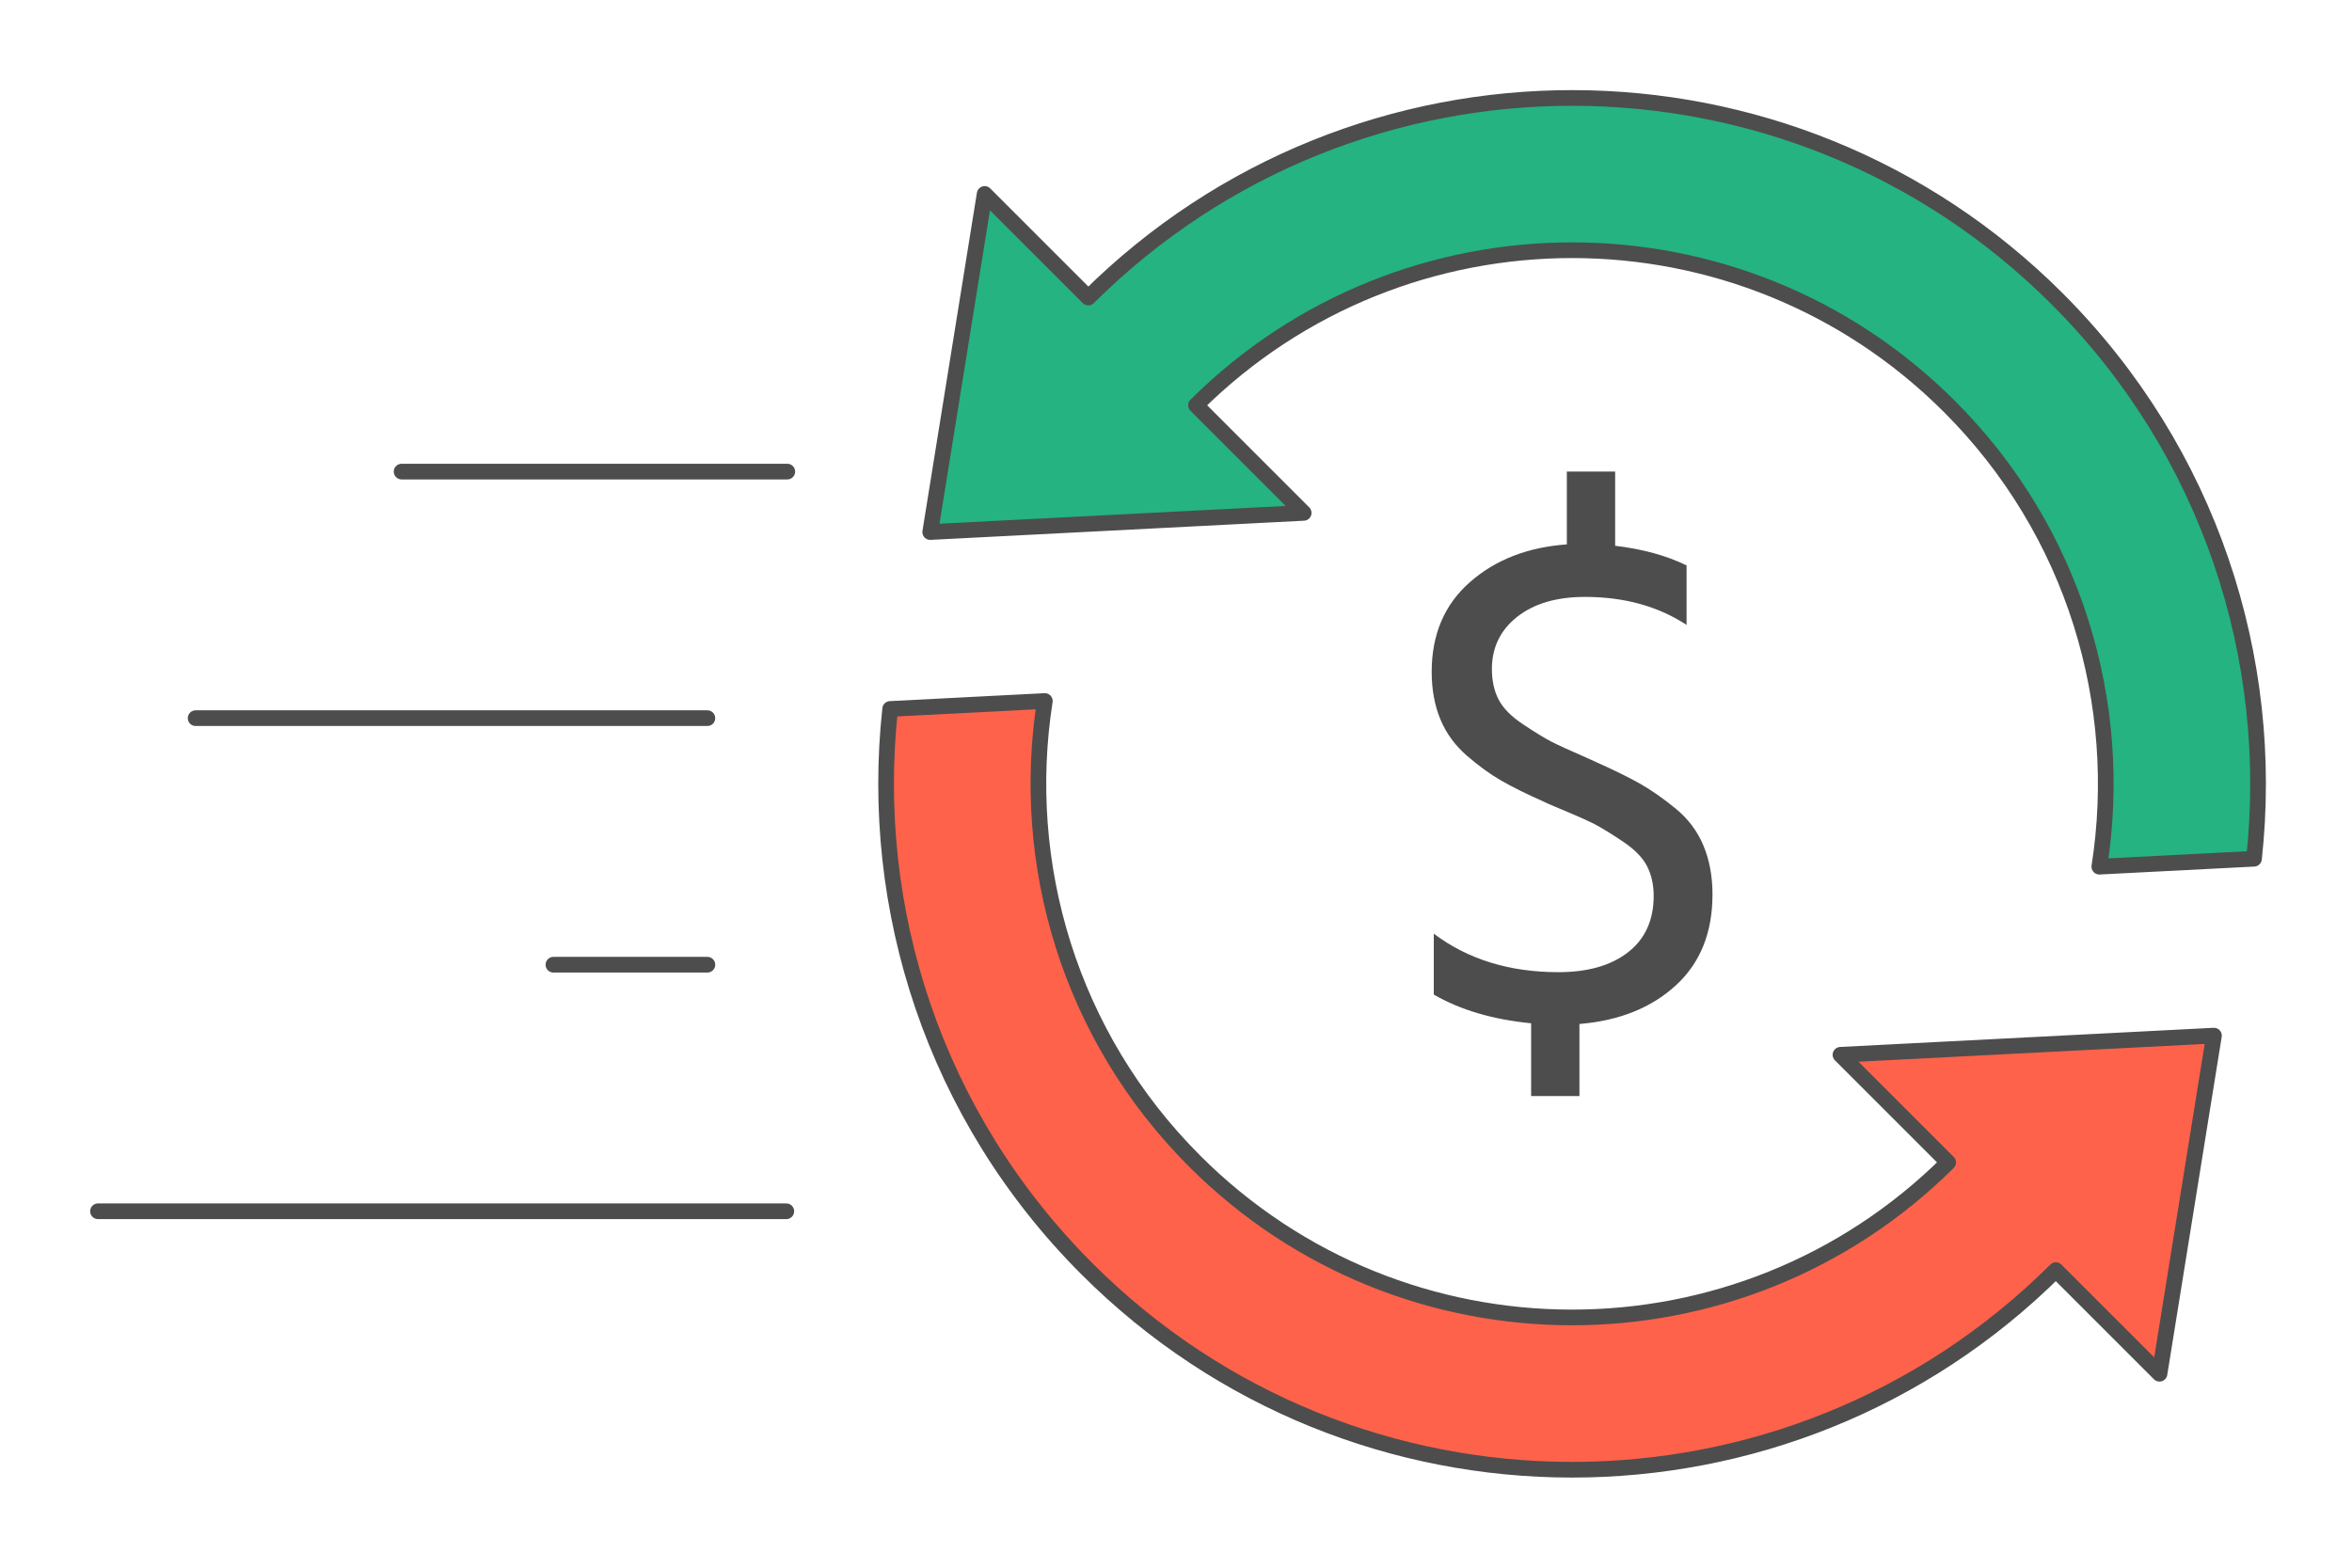 <?xml version="1.0" encoding="UTF-8"?>
<!DOCTYPE svg PUBLIC "-//W3C//DTD SVG 1.1//EN" "http://www.w3.org/Graphics/SVG/1.1/DTD/svg11.dtd">
<!-- Creator: CorelDRAW 2020 (64-Bit) -->
<svg xmlns="http://www.w3.org/2000/svg" xml:space="preserve" width="300px" height="200px" version="1.1" style="shape-rendering:geometricPrecision; text-rendering:geometricPrecision; image-rendering:optimizeQuality; fill-rule:evenodd; clip-rule:evenodd"
viewBox="0 0 15226.6 10151.1"
 xmlns:xlink="http://www.w3.org/1999/xlink"
 xmlns:xodm="http://www.corel.com/coreldraw/odm/2003">
 <defs>
  <style type="text/css">
   <![CDATA[
    .str0 {stroke:#4D4D4D;stroke-width:101.5;stroke-linecap:round;stroke-linejoin:round;stroke-miterlimit:2.613}
    .fil0 {fill:none}
    .fil2 {fill:#24B381}
    .fil1 {fill:#FF624A}
    .fil3 {fill:#4D4D4D;fill-rule:nonzero}
   ]]>
  </style>
 </defs>
 <g id="Layer_x0020_1">
  <g id="_2397869953952">
   <g>
    <g>
     <g>
      <rect class="fil0" width="15226.6" height="10151.1"/>
     </g>
    </g>
   </g>
   <g>
    <g>
     <path class="fil1 str0" d="M11915.1 6830l697.1 697.1c-1350,1340.9 -3531.4,1338.2 -4877.9,-8.3 -811.6,-811.6 -1134.8,-1926.3 -970.2,-2979.6l-1001.2 51.4c-141.2,1292.3 283.3,2634.7 1274.1,3625.5 1731.6,1731.6 4537.4,1734.3 6272.5,8.3l670.9 670.9 352.6 -2189.4 -2417.9 124.1z"/>
     <path class="fil2 str0" d="M8439.9 3321l-697.1 -697.1c1350,-1340.9 3531.4,-1338.2 4878,8.4 811.5,811.5 1134.7,1926.3 970.1,2979.6l1001.3 -51.4c141.1,-1292.3 -283.4,-2634.7 -1274.2,-3625.5 -1731.6,-1731.6 -4537.4,-1734.3 -6272.5,-8.3l-670.9 -670.9 -352.5 2189.3 2417.8 -124.1z"/>
    </g>
    <g>
     <line class="fil0 str0" x1="634.4" y1="7843.2" x2="5090.5" y2= "7843.2" />
     <line class="fil0 str0" x1="3582.8" y1="6246.7" x2="4579.5" y2= "6246.7" />
     <line class="fil0 str0" x1="1266.5" y1="4650.2" x2="4579.5" y2= "4650.2" />
     <line class="fil0 str0" x1="2600" y1="3053.7" x2="5096.8" y2= "3053.7" />
    </g>
    <path class="fil3" d="M10918.7 3661.1l0 385.3c-184.3,-120.8 -403.4,-181.3 -657.3,-181.3 -184.4,0 -330.9,43.1 -439.8,129.2 -108.7,86.2 -163.2,198.7 -163.2,337.8 0,75.5 14.4,141.2 43.1,197.1 28.7,56 81.6,109.6 158.7,161 77.1,51.4 137.5,88.4 181.3,111.1 43.9,22.6 124.7,59.7 242.6,111 21.1,9.1 37.7,16.6 49.8,22.7 114.9,51.4 208.6,97.5 281.1,138.2 72.5,40.9 149.6,94.5 231.2,161 81.6,66.5 142.1,146.6 181.3,240.3 39.3,93.7 59,199.4 59,317.3 0,247.8 -79.4,444.3 -238,589.4 -158.7,145 -366.5,228.1 -623.4,249.3l0 466.9 -312.8 0 0 -471.5c-247.8,-24.1 -457.9,-86.1 -630.1,-185.8l0 -394.4c220.6,166.2 489.6,249.3 806.9,249.3 190.4,0 340.8,-43.1 451.1,-129.2 110.3,-86.1 165.5,-207.8 165.5,-364.9 0,-72.5 -14.4,-136.8 -43.1,-192.7 -28.7,-55.9 -81.6,-109.6 -158.7,-160.9 -77,-51.4 -137.5,-88.4 -181.3,-111.1 -43.8,-22.7 -127.7,-59.7 -251.6,-111.1 -36.3,-15.1 -63.5,-27.2 -81.6,-36.3 -108.8,-48.3 -198.7,-92.9 -269.7,-133.7 -71.1,-40.8 -145.1,-94.4 -222.2,-160.9 -77,-66.5 -134.5,-145.1 -172.3,-235.7 -37.7,-90.7 -56.6,-193.5 -56.6,-308.3 0,-241.8 82.3,-435.2 247,-580.3 164.8,-145.1 374.1,-226.7 627.9,-244.8l0 -471.5 312.8 0 0 480.5c178.3,21.2 332.5,63.5 462.4,127z"/>
   </g>
  </g>
 </g>
</svg>
